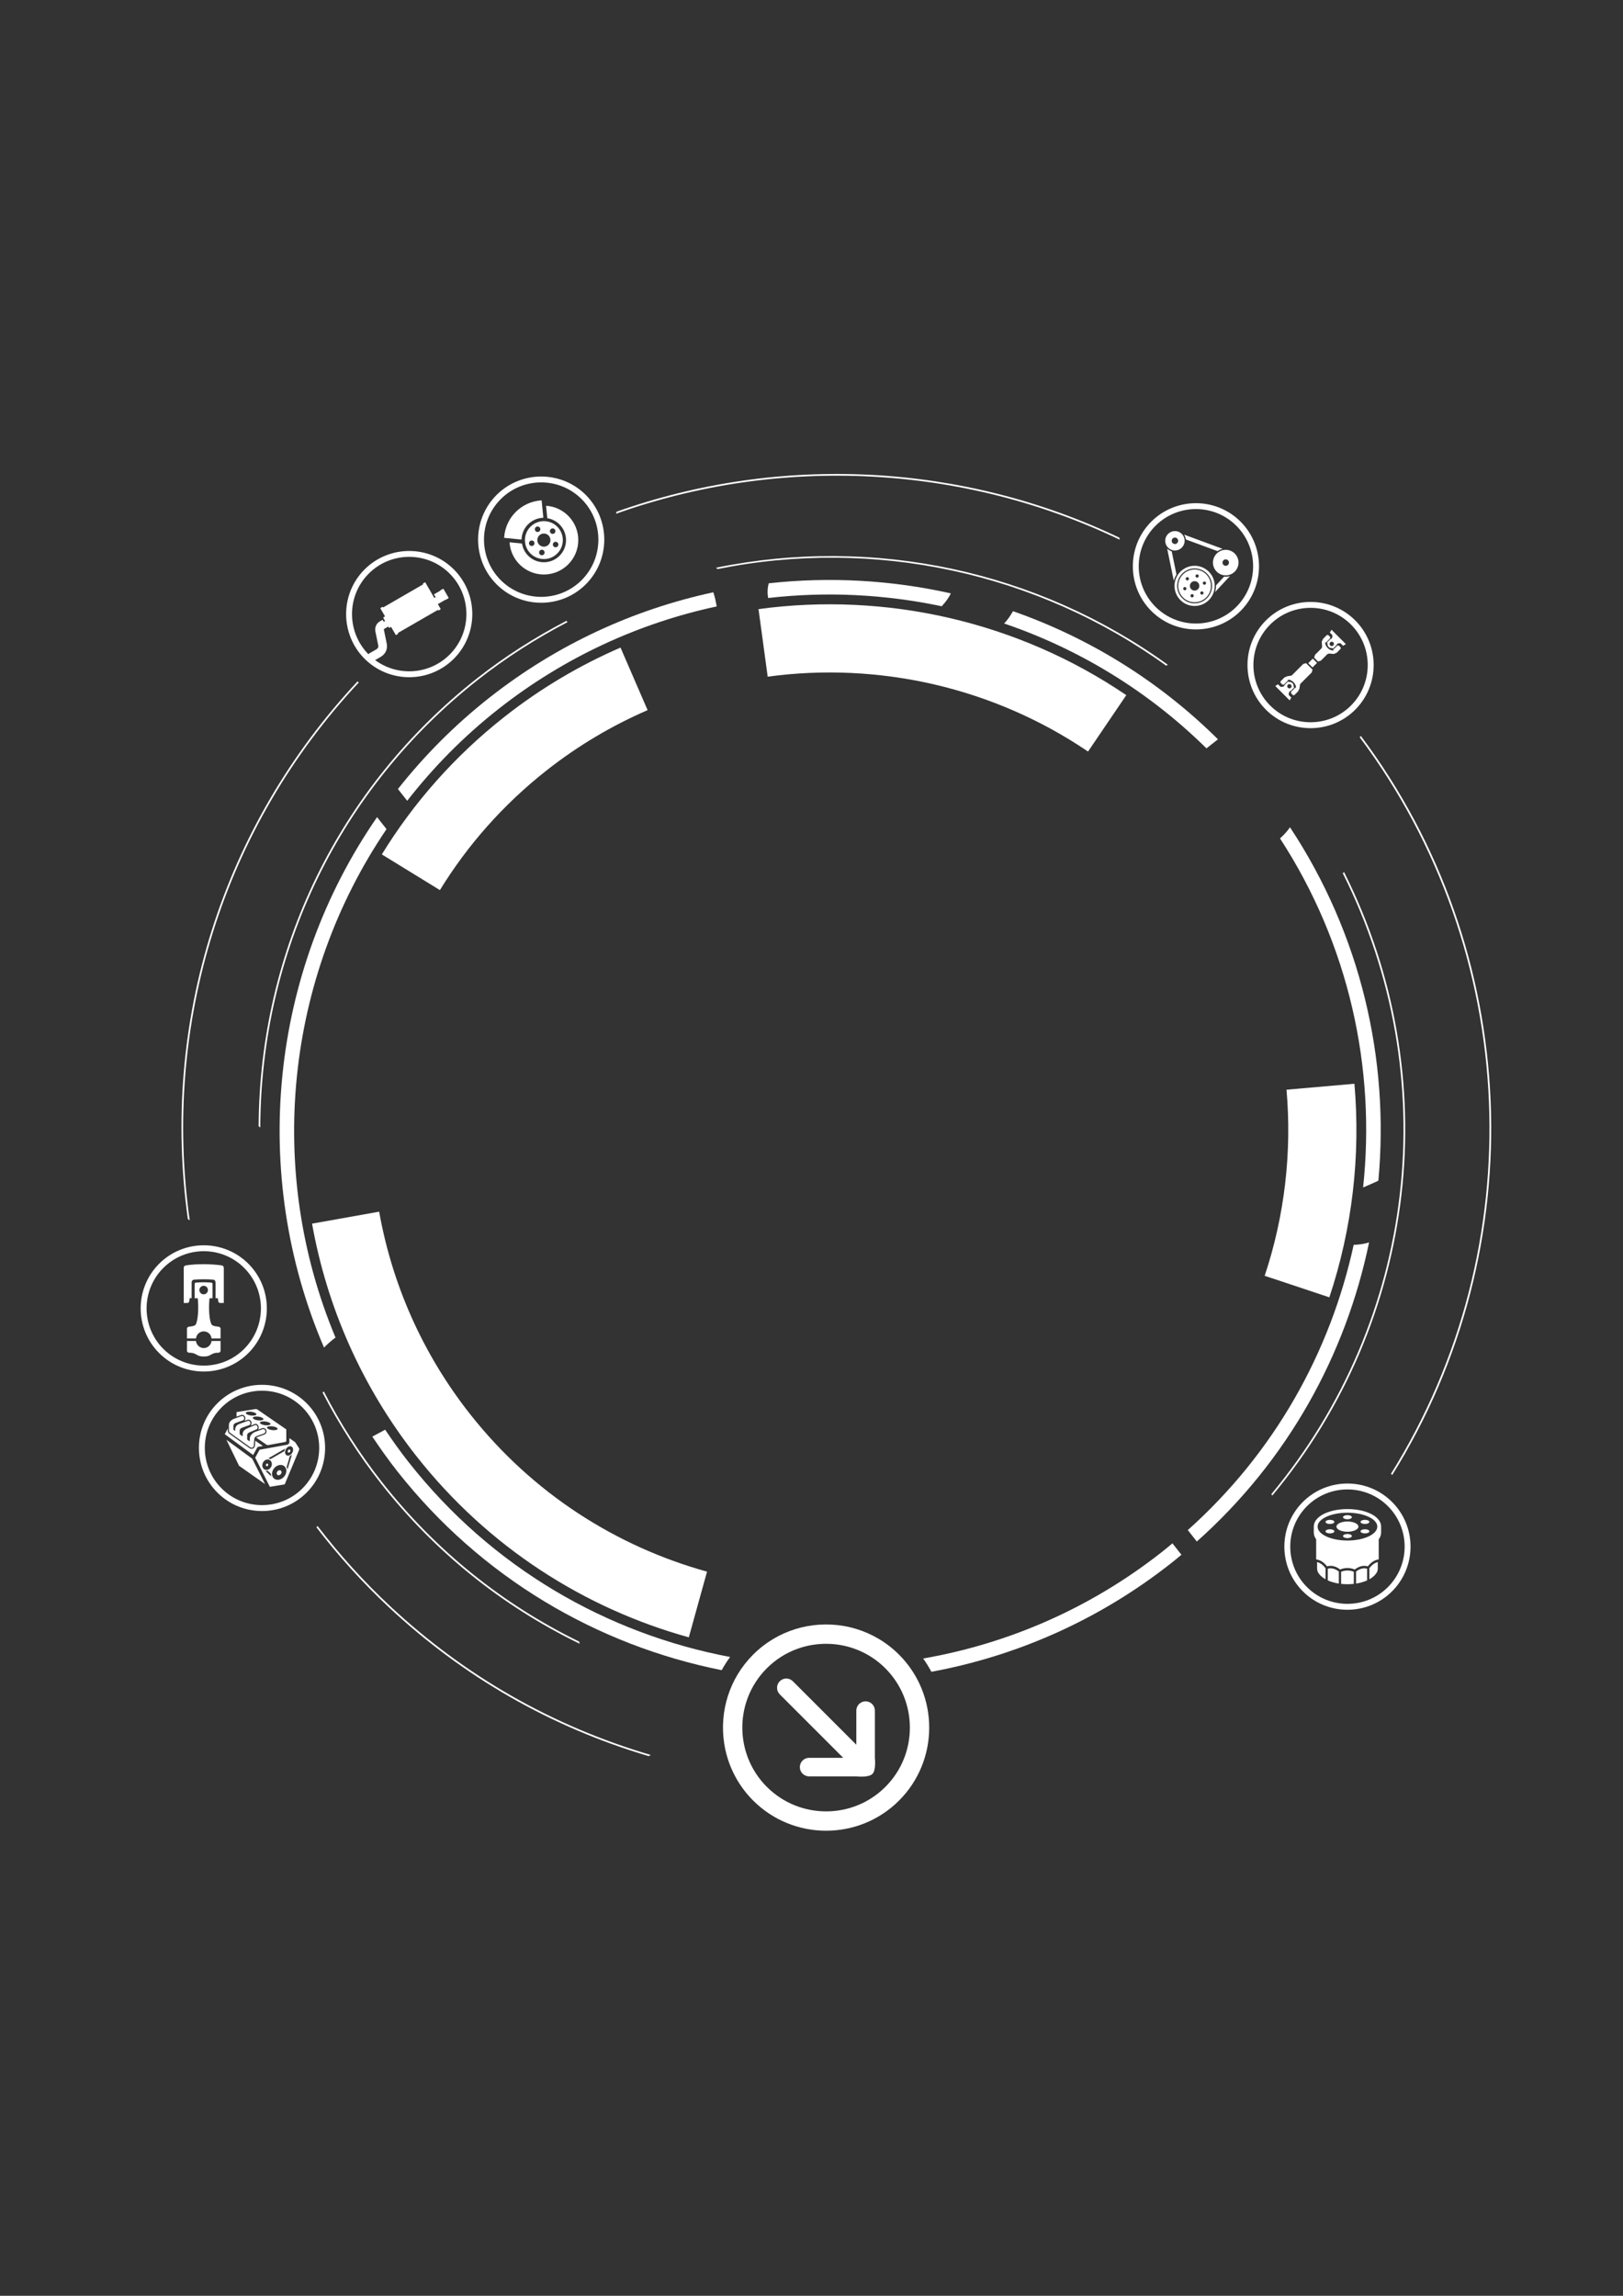 <svg xmlns="http://www.w3.org/2000/svg" xmlns:xlink="http://www.w3.org/1999/xlink" id="Calque_1" x="0px" y="0px" width="595.28px" height="841.89px" viewBox="0 0 595.28 841.89" style="enable-background:new 0 0 595.28 841.89;" xml:space="preserve"><rect x="0" y="0" width="595.28" height="841.89" fill="#333333" stroke="none"/><g>	<g>		<circle style="fill:none;" cx="199.482" cy="198.062" r="2.41"></circle>		<circle style="fill:none;" cx="197.18" cy="194.076" r="1.008"></circle>		<circle style="fill:none;" cx="198.739" cy="202.604" r="1.008"></circle>		<circle style="fill:none;" cx="203.789" cy="199.685" r="1.007"></circle>		<circle style="fill:none;" cx="202.704" cy="194.775" r="1.008"></circle>		<path style="fill:none;" d="M213.336,183.045c-8.18-8.188-21.503-8.198-29.68,0c-8.186,8.182-8.18,21.498,0,29.691   c8.176,8.188,21.5,8.188,29.68,0C221.521,204.543,221.517,191.227,213.336,183.045z M184.956,196.617   c0.679-6.909,6.173-12.402,13.082-13.081l0.614-0.06l0.634,6.377l-0.616,0.062c-3.874,0.38-6.956,3.462-7.335,7.336l-0.062,0.616   l-6.377-0.635L184.956,196.617z M205.5,194.587c1.918,3.324,0.779,7.573-2.544,9.493c-3.324,1.919-7.573,0.779-9.493-2.542   c-1.918-3.325-0.78-7.573,2.544-9.493C199.331,190.125,203.581,191.264,205.5,194.587z M199.482,210.675   c-6.697,0-12.174-5.218-12.588-11.812l4.562,0.454c0.603,3.891,3.967,6.868,8.027,6.868c4.486,0,8.124-3.637,8.124-8.125   c0-4.059-2.979-7.424-6.87-8.026l-0.454-4.562c6.594,0.415,11.813,5.892,11.813,12.588   C212.095,205.029,206.448,210.675,199.482,210.675z"></path>		<circle style="fill:none;" cx="195.026" cy="199.216" r="1.008"></circle>		<path style="fill:#FFFFFF;" d="M214.87,181.515c-9.028-9.025-23.711-9.025-32.749,0c-9.018,9.036-9.021,23.716,0,32.751   c9.037,9.035,23.72,9.026,32.749,0C223.891,205.231,223.892,190.551,214.87,181.515z M213.336,212.736   c-8.18,8.188-21.503,8.188-29.68,0c-8.18-8.193-8.186-21.509,0-29.691c8.176-8.198,21.5-8.188,29.68,0   C221.517,191.227,221.521,204.543,213.336,212.736z"></path>		<path style="fill:#FFFFFF;" d="M193.463,201.537c1.919,3.322,6.169,4.461,9.493,2.542c3.323-1.919,4.462-6.169,2.544-9.493   c-1.919-3.323-6.169-4.462-9.493-2.543C192.684,193.964,191.545,198.212,193.463,201.537z M199.733,202.768   c-0.089,0.549-0.608,0.921-1.158,0.832c-0.549-0.089-0.921-0.608-0.831-1.158c0.089-0.549,0.607-0.921,1.156-0.832   C199.451,201.7,199.823,202.218,199.733,202.768z M204.145,198.742c0.521,0.196,0.784,0.778,0.587,1.298   c-0.196,0.521-0.777,0.784-1.298,0.588c-0.521-0.197-0.784-0.777-0.587-1.298S203.623,198.545,204.145,198.742z M201.985,194.07   c0.39-0.398,1.027-0.404,1.424-0.015c0.397,0.39,0.404,1.027,0.015,1.425c-0.39,0.398-1.028,0.403-1.425,0.014   C201.602,195.105,201.595,194.467,201.985,194.07z M201.568,196.856c0.666,1.152,0.271,2.627-0.882,3.292   c-1.152,0.665-2.627,0.271-3.292-0.882c-0.666-1.153-0.271-2.626,0.882-3.292C199.429,195.309,200.903,195.704,201.568,196.856z    M196.677,193.203c0.482-0.278,1.098-0.113,1.376,0.368c0.279,0.483,0.114,1.099-0.369,1.377c-0.481,0.278-1.098,0.112-1.376-0.37   C196.029,194.098,196.194,193.482,196.677,193.203z M195.278,200.191c-0.538,0.139-1.088-0.184-1.228-0.724   c-0.139-0.539,0.184-1.088,0.724-1.228c0.539-0.141,1.088,0.184,1.228,0.723C196.14,199.503,195.817,200.052,195.278,200.191z"></path>		<path style="fill:#FFFFFF;" d="M191.335,197.251c0.379-3.874,3.461-6.956,7.335-7.336l0.616-0.062l-0.634-6.377l-0.614,0.06   c-6.909,0.679-12.403,6.172-13.082,13.081l-0.06,0.615l6.377,0.635L191.335,197.251z"></path>		<path style="fill:#FFFFFF;" d="M200.283,185.473l0.454,4.562c3.891,0.603,6.87,3.967,6.87,8.026c0,4.488-3.638,8.125-8.124,8.125   c-4.06,0-7.424-2.978-8.027-6.868l-4.562-0.454c0.414,6.593,5.892,11.812,12.588,11.812c6.966,0,12.613-5.646,12.613-12.614   C212.095,191.365,206.876,185.887,200.283,185.473z"></path>	</g>	<g>		<g>			<path style="fill:#FFFFFF;" d="M497.062,260.257c9.021-9.035,9.023-23.715,0-32.752c-9.027-9.024-23.711-9.024-32.747,0    c-9.019,9.037-9.021,23.717,0,32.752C473.351,269.292,488.034,269.283,497.062,260.257z M465.856,229.044    c8.173-8.193,21.489-8.183,29.664,0c8.177,8.177,8.182,21.486,0,29.674c-8.175,8.184-21.491,8.184-29.664,0    C457.682,250.531,457.676,237.222,465.856,229.044z"></path>		</g>		<path style="fill-rule:evenodd;clip-rule:evenodd;fill:#FFFFFF;" d="M469.588,251.778l-0.085-0.084l-0.781-0.781   c-0.664,0.665-0.371,0.08-0.961,0.668c1.743,1.744,3.486,3.487,5.229,5.23c0.59-0.591,0.003-0.297,0.668-0.962l-0.865-0.865   c-0.202-0.203-0.111-1.049,0.095-1.257l0.377-0.376l0.089,0.088l1.353-1.354l-0.247-0.247c0.226-0.988-0.736-1.951-1.725-1.725   l-0.248-0.247l-1.352,1.352l0.089,0.088l-0.378,0.377C470.638,251.892,469.791,251.981,469.588,251.778L469.588,251.778z    M472.356,251.083c-0.313,0.313-0.313,0.819,0,1.132c0.313,0.313,0.82,0.313,1.132,0c0.313-0.313,0.313-0.819,0-1.132   C473.177,250.77,472.669,250.77,472.356,251.083L472.356,251.083z M474.559,254.935c0.042,0.04,0.106,0.04,0.146,0l1.533-1.533   c0.041-0.04,0.041-0.106,0-0.146c-0.138-0.139,0.282-0.25,0.349-0.732c0.05-0.372,0.281-1.687,0.281-1.687l4.234-4.234   l0.312-1.039l-2.387-2.385l-1.039,0.311l-4.233,4.234c0,0-1.315,0.231-1.688,0.282c-0.381,0.051-0.631,0.448-0.73,0.347   c-0.041-0.041-0.105-0.041-0.146,0l-1.535,1.534c-0.121,0.122,0.103,0.151,0.02,0.233c-0.067,0.066-0.067,0.176,0,0.243   l0.688,0.687c0.066,0.067,0.175,0.067,0.241,0l0.057-0.056l0.146,0.146l1.618-1.619l-0.146-0.145l0.104-0.104   c1.396-0.142,3.078,1.541,2.936,2.937l-0.104,0.104l-0.145-0.144l-1.618,1.618l0.145,0.145l-0.056,0.056   c-0.066,0.066-0.066,0.175,0,0.243l0.689,0.687C474.411,255.098,474.43,254.806,474.559,254.935L474.559,254.935z M481.402,244.75   l1.663-1.662l-1.562-1.562l-1.662,1.664L481.402,244.75L481.402,244.75z M488.583,232.783l-0.083-0.084l-0.781-0.781   c0.664-0.666,0.078-0.372,0.668-0.962c1.743,1.743,3.485,3.486,5.23,5.229c-0.591,0.59-0.298,0.004-0.963,0.669l-0.864-0.865   c-0.203-0.204-1.051-0.114-1.259,0.094l-0.376,0.377l0.087,0.086l-1.353,1.354l-0.248-0.247c-0.985,0.226-1.948-0.737-1.724-1.725   l-0.247-0.247l1.354-1.353l0.088,0.088l0.376-0.377C488.697,233.832,488.786,232.984,488.583,232.783L488.583,232.783z    M487.889,235.55c0.313-0.312,0.819-0.312,1.132,0c0.313,0.313,0.313,0.821,0,1.133c-0.313,0.313-0.819,0.313-1.132,0   C487.575,236.371,487.575,235.864,487.889,235.55L487.889,235.55z M491.74,237.754c0.041,0.04,0.041,0.106,0,0.146l-1.533,1.533   c-0.039,0.04-0.104,0.04-0.145,0c-0.139-0.138-0.25,0.283-0.732,0.348c-0.736,0.101-2.006-0.368-2.535,0.161l-2.332,2.332   l-1.039,0.312l-1.417-1.417l0.311-1.039l2.333-2.333c0.529-0.528,0.061-1.799,0.16-2.533c0.053-0.381,0.448-0.633,0.349-0.732   c-0.041-0.041-0.041-0.106,0-0.146l1.534-1.533c0.121-0.123,0.148,0.101,0.231,0.019c0.067-0.066,0.177-0.066,0.241,0l0.689,0.688   c0.066,0.066,0.066,0.176,0,0.243l-0.057,0.055l0.145,0.146l-1.617,1.617l-0.145-0.145l-0.105,0.104   c-0.141,1.396,1.541,3.079,2.937,2.937l0.104-0.105l-0.146-0.144l1.619-1.618l0.145,0.145l0.057-0.057   c0.065-0.066,0.176-0.065,0.242,0l0.688,0.689C491.902,237.605,491.611,237.625,491.74,237.754L491.74,237.754z"></path>	</g>	<g>		<g>			<path style="fill:#FFFFFF;" d="M166.462,241.568c9.021-9.035,9.024-23.716,0-32.751c-9.027-9.024-23.71-9.024-32.747,0    c-9.019,9.035-9.021,23.716,0,32.751C142.751,250.602,157.435,250.593,166.462,241.568z M135.249,210.347    c8.177-8.196,21.501-8.187,29.681,0c8.18,8.183,8.184,21.499,0,29.691c-8.18,8.188-21.504,8.188-29.681,0    C127.07,231.845,127.064,218.529,135.249,210.347z"></path>		</g>		<path style="fill-rule:evenodd;clip-rule:evenodd;fill:#FFFFFF;" d="M140.536,222.755l14.662-8.467l-0.079-0.138   c-0.042-0.073-0.017-0.166,0.054-0.208l0.645-0.372c0.073-0.042,0.166-0.018,0.208,0.055l0.208,0.36l2.214,3.834l0.236,0.409   l0.608,1.053l0.483-0.28l-0.608-1.053l2.303-1.329c0.009-0.073,0.051-0.142,0.119-0.181l0.802-0.463   c0.116-0.068,0.266-0.027,0.332,0.088l1.764,3.055c0.066,0.116,0.026,0.264-0.089,0.332l-0.803,0.462   c-0.067,0.04-0.148,0.042-0.215,0.013l-2.786,1.609l0.793,1.374l0.208,0.36c0.041,0.073,0.017,0.167-0.056,0.208l-0.644,0.372   c-0.073,0.042-0.167,0.017-0.208-0.056l-0.08-0.139l-14.663,8.466l0.08,0.14c0.042,0.073,0.017,0.166-0.056,0.208l-0.644,0.371   c-0.073,0.042-0.167,0.018-0.208-0.055l-0.207-0.361l-1.463-2.533l-0.512,0.295c-0.116,0.068-0.265,0.027-0.333-0.088   l-0.193-0.335l-1.458,0.841c-0.18,0.105-0.179,0.182-0.143,0.36l1.037,5.055c0.422,2.051-0.481,3.865-2.277,4.901l-2.735,1.58   c-0.899-0.021-2.125-2.011-1.596-2.765l2.747-1.587c0.616-0.355,0.865-0.742,0.753-1.456l-1.045-5.093   c-0.3-1.461,0.301-2.973,1.616-3.732l1.02-0.589l0.422,0.731l0.484-0.28l-0.423-0.73l-0.193-0.335   c-0.066-0.116-0.026-0.265,0.089-0.331l0.511-0.297l-1.462-2.534l-0.208-0.36c-0.042-0.073-0.017-0.166,0.055-0.207l0.644-0.373   c0.073-0.041,0.166-0.017,0.208,0.056L140.536,222.755L140.536,222.755z"></path>	</g>	<g>		<g>			<path style="fill:#FFFFFF;" d="M455.013,224.043c9.021-9.035,9.021-23.715,0-32.75c-9.029-9.026-23.712-9.026-32.75,0    c-9.018,9.035-9.021,23.715,0,32.75C431.301,233.078,445.983,233.069,455.013,224.043z M423.8,192.823    c8.176-8.198,21.499-8.188,29.68,0c8.18,8.183,8.185,21.498,0,29.691c-8.181,8.188-21.504,8.188-29.68,0    C415.619,214.321,415.613,201.005,423.8,192.823z"></path>		</g>		<path style="fill-rule:evenodd;clip-rule:evenodd;fill:#FFFFFF;" d="M441.261,217.876c0.231-0.238,0.227-0.617-0.011-0.848   c-0.237-0.231-0.617-0.228-0.847,0.01c-0.232,0.238-0.229,0.617,0.01,0.849C440.65,218.118,441.029,218.113,441.261,217.876   L441.261,217.876z M437.088,219.051c0.321,0.082,0.648-0.113,0.729-0.434c0.082-0.32-0.112-0.648-0.435-0.729   c-0.32-0.081-0.646,0.113-0.728,0.435C436.572,218.644,436.768,218.971,437.088,219.051L437.088,219.051z M433.984,216.025   c0.089,0.318,0.42,0.504,0.739,0.415c0.319-0.09,0.506-0.422,0.414-0.741c-0.09-0.318-0.42-0.503-0.739-0.414   C434.08,215.375,433.894,215.707,433.984,216.025L433.984,216.025z M442.33,213.675c-0.091-0.319-0.422-0.506-0.74-0.415   c-0.319,0.089-0.505,0.42-0.415,0.739c0.09,0.32,0.422,0.505,0.74,0.416C442.233,214.325,442.419,213.994,442.33,213.675   L442.33,213.675z M435.053,211.824c-0.231,0.236-0.227,0.617,0.011,0.848s0.616,0.226,0.848-0.012s0.226-0.617-0.011-0.848   C435.662,211.583,435.283,211.586,435.053,211.824L435.053,211.824z M439.225,210.648c-0.319-0.082-0.647,0.112-0.729,0.433   c-0.082,0.322,0.112,0.648,0.435,0.73c0.32,0.082,0.646-0.113,0.728-0.434C439.74,211.056,439.546,210.73,439.225,210.648   L439.225,210.648z M439.638,209.031c3.212,0.818,5.155,4.086,4.339,7.3c-0.818,3.212-4.087,5.156-7.301,4.338   c-3.211-0.816-5.155-4.084-4.339-7.298C433.154,210.156,436.424,208.214,439.638,209.031L439.638,209.031z M439.735,208.644   c-3.427-0.872-6.914,1.2-7.785,4.628c-0.871,3.427,1.201,6.913,4.628,7.784c3.427,0.873,6.914-1.2,7.785-4.627   C445.234,213.001,443.162,209.515,439.735,208.644L439.735,208.644z M438.583,213.175c-0.925-0.236-1.866,0.324-2.101,1.25   c-0.235,0.925,0.323,1.866,1.248,2.101c0.926,0.235,1.865-0.325,2.102-1.249C440.066,214.352,439.509,213.411,438.583,213.175   L438.583,213.175z M439.973,207.707c-3.944-1.003-7.955,1.381-8.959,5.325c-1.004,3.946,1.381,7.957,5.327,8.961   c3.944,1.002,7.956-1.381,8.959-5.327C446.303,212.723,443.919,208.71,439.973,207.707L439.973,207.707z M431.228,197.167   c-0.632-0.161-1.274,0.223-1.436,0.855c-0.161,0.632,0.222,1.275,0.854,1.437c0.633,0.161,1.274-0.221,1.436-0.855   C432.242,197.972,431.86,197.328,431.228,197.167L431.228,197.167z M431.815,194.86c-1.907-0.485-3.846,0.667-4.33,2.574   c-0.485,1.908,0.667,3.846,2.573,4.33c1.907,0.485,3.845-0.667,4.331-2.574C434.875,197.284,433.723,195.345,431.815,194.86   L431.815,194.86z M450.726,201.769c-2.507-0.637-5.057,0.878-5.693,3.385c-0.638,2.507,0.878,5.056,3.385,5.694   c2.507,0.637,5.055-0.878,5.693-3.385C454.748,204.956,453.232,202.408,450.726,201.769L450.726,201.769z M449.861,205.164   c-0.633-0.161-1.274,0.221-1.436,0.854c-0.161,0.633,0.221,1.276,0.854,1.436c0.632,0.161,1.276-0.221,1.436-0.853   C450.876,205.968,450.494,205.324,449.861,205.164L449.861,205.164z M434.279,196.05l14.165,5.22   c-0.526,0.119-1.037,0.319-1.511,0.602c-0.125,0.075-0.246,0.154-0.363,0.237l-11.624-4.283   C434.867,197.185,434.635,196.577,434.279,196.05L434.279,196.05z M451.137,211.229l-5.472,5.907   c0.036-0.115,0.068-0.232,0.1-0.35c0.177-0.7,0.256-1.414,0.241-2.12l2.988-3.227   C449.717,211.521,450.446,211.449,451.137,211.229L451.137,211.229z M430.526,213.011l-2.438-11.839   c0.452,0.455,1.019,0.806,1.667,1.004l1.752,8.502c-0.43,0.684-0.755,1.437-0.957,2.237L430.526,213.011L430.526,213.011z"></path>	</g>	<g>		<g>			<path style="fill:#FFFFFF;" d="M112.475,547.341c9.021-9.035,9.018-23.716,0-32.75c-9.038-9.025-23.72-9.025-32.749,0    c-9.022,9.034-9.021,23.715,0,32.75C88.754,556.366,103.437,556.376,112.475,547.341z M110.939,545.803    c-8.176,8.185-21.5,8.185-29.68,0c-8.185-8.188-8.18-21.496,0-29.675c8.179-8.183,21.503-8.193,29.68,0    C119.124,524.307,119.119,537.615,110.939,545.803z"></path>		</g>		<path style="fill-rule:evenodd;clip-rule:evenodd;fill:#FFFFFF;" d="M86.759,517.826l6.96-1.113   c0.23-0.022,0.457,0.018,0.679,0.162l10.61,7.295v4.156c-0.024,0.238-0.164,0.397-0.441,0.461l-6.183,1.145   c-0.3,0.022-0.419,0.006-0.673-0.168l-3.728-2.572c0.094-0.068,0.202-0.125,0.313-0.178l2.792-1.002l0.032-0.018   c1.114-0.644,0.71-2.519-0.842-2.305l-0.042,0.006l-1.452,0.521c-0.043,0.013-0.106,0.01-0.07-0.052   c0.5-0.763-0.088-2.297-1.289-1.977l-0.028,0.008l-1.205,0.518c-0.077,0.041-0.19-0.01-0.133-0.102   c0.171-0.267,0.225-0.617,0.181-0.927c-0.095-0.689-0.626-1.142-1.334-1.067l-0.048,0.004l-1.014,0.364   c-0.069,0.034-0.147-0.01-0.103-0.07c0.211-0.274,0.278-0.666,0.229-1.005c-0.104-0.706-0.657-1.151-1.378-1.048l-0.041,0.006   l-1.794,0.644V517.826L86.759,517.826z M83.547,523.849v0.691c0,0.531,0.169,0.962,0.642,1.249l7.33,5.251   c0.805,0.575,1.915,0.13,1.974-0.873l0.137-1.844l2.81,1.938l-1.699,0.288c-0.173,0.032-0.31,0.132-0.4,0.288l-1.488,2.729   l-10.403-7.631L83.547,523.849L83.547,523.849z M83.043,527.974l9.476,6.95l4.69,9.299l-9.531-6.71L83.043,527.974L83.043,527.974   z M98.982,545.228L93.6,534.556l1.591-2.914c0.007-0.012,0.011-0.021,0.017-0.021c3.354-0.571,6.701-1.191,10.047-1.809   c0.254-0.049,0.464-0.148,0.639-0.345c0.177-0.203,0.248-0.426,0.248-0.691v-1.402l2.141,1.509l1.363,2.134   c0.125,0.203,0.144,0.453,0.023,0.766l-3.449,8.241l-1.801,4.305C102.607,544.628,100.794,544.928,98.982,545.228L98.982,545.228z    M90.929,517.701c-0.556,0.088-1.188,0.377-0.479,0.865c0.689,0.475,1.986,0.651,2.807,0.519c0.555-0.089,1.191-0.377,0.482-0.864   C93.049,517.746,91.751,517.569,90.929,517.701L90.929,517.701z M93.519,519.482c-0.554,0.088-1.189,0.377-0.48,0.864   c0.69,0.474,1.986,0.649,2.808,0.52c0.554-0.089,1.192-0.378,0.483-0.866C95.639,519.526,94.342,519.351,93.519,519.482   L93.519,519.482z M96.109,521.263c-0.556,0.089-1.19,0.377-0.482,0.865c0.69,0.474,1.986,0.649,2.809,0.519   c0.555-0.09,1.191-0.378,0.482-0.865C98.228,521.307,96.931,521.131,96.109,521.263L96.109,521.263z M98.698,523.044   c-0.554,0.088-1.189,0.376-0.481,0.863c0.69,0.475,1.987,0.65,2.808,0.52c0.555-0.089,1.192-0.379,0.483-0.866   C100.818,523.088,99.52,522.911,98.698,523.044L98.698,523.044z M102.207,539.209c-0.49,0.201-0.799,0.752-0.702,1.217   c0.097,0.466,0.553,0.677,1.029,0.488c0.475-0.189,0.801-0.712,0.718-1.19C103.17,539.245,102.697,539.01,102.207,539.209   L102.207,539.209z M101.864,537.423c-0.749,0.316-1.344,0.902-1.709,1.583c-0.355,0.664-0.484,1.424-0.318,2.093   s0.582,1.137,1.122,1.38c0.534,0.239,1.194,0.258,1.875-0.003c0.681-0.262,1.268-0.766,1.661-1.377   c0.401-0.624,0.61-1.356,0.511-2.081c-0.1-0.726-0.501-1.291-1.071-1.586C103.357,537.132,102.613,537.104,101.864,537.423   L101.864,537.423z M105.962,531.588c-0.271,0.12-0.46,0.46-0.425,0.75c0.034,0.29,0.275,0.426,0.541,0.309   c0.265-0.115,0.457-0.444,0.428-0.739S106.231,531.468,105.962,531.588L105.962,531.588z M105.842,530.48   c-0.83,0.377-1.385,1.422-1.269,2.285c0.116,0.862,0.83,1.251,1.614,0.91c0.786-0.34,1.381-1.307,1.309-2.209   C107.423,530.565,106.67,530.103,105.842,530.48L105.842,530.48z M97.469,535.346c-0.959,0.433-1.469,1.608-1.185,2.566   c0.284,0.96,1.209,1.382,2.112,1.003c0.902-0.38,1.485-1.453,1.257-2.464S98.428,534.914,97.469,535.346L97.469,535.346z    M97.831,536.737c-0.237,0.104-0.374,0.392-0.306,0.638c0.067,0.247,0.306,0.361,0.538,0.261c0.232-0.1,0.375-0.38,0.312-0.629   C98.311,536.758,98.067,536.635,97.831,536.737L97.831,536.737z M104.649,531.178c-0.186,0.306-0.317,0.645-0.38,0.983   c-0.881,0.507-1.75,1.005-2.605,1.495c-0.845,0.483-1.675,0.959-2.495,1.428c-0.049-0.032-0.098-0.062-0.152-0.088   c-0.198-0.103-0.414-0.163-0.636-0.187c0.999-0.578,2.017-1.168,3.049-1.766C102.481,532.434,103.555,531.811,104.649,531.178   L104.649,531.178z M97.375,539.378c0.27,0.052,0.555,0.039,0.834-0.037c0.39,0.378,0.776,0.751,1.155,1.12   c-0.009,0.275,0.019,0.547,0.085,0.805c0.01,0.044,0.023,0.084,0.036,0.129C98.8,540.739,98.099,540.068,97.375,539.378   L97.375,539.378z M105.416,538.902c-0.003-0.012-0.004-0.024-0.006-0.037c-0.042-0.321-0.137-0.618-0.275-0.884   c0.185-0.629,0.375-1.271,0.568-1.928c0.198-0.672,0.4-1.36,0.605-2.063c0.29-0.142,0.558-0.354,0.785-0.611   c-0.302,0.996-0.594,1.961-0.878,2.893C105.941,537.176,105.673,538.052,105.416,538.902L105.416,538.902z M96.339,524.097   c1.136-0.157,1.271,1.137,0.571,1.541l-2.775,0.995c-0.484,0.229-0.835,0.518-0.869,1.052l-0.182,2.446   c-0.041,0.683-0.782,0.968-1.329,0.576l-7.344-5.262c-0.375-0.221-0.455-0.543-0.452-0.898v-1.979l0.002-0.071   c0.019-1.051,0.965-1.862,1.872-2.213l2.823-1.014c1.06-0.153,1.136,1.305,0.571,1.541l-2.776,0.995   c-0.532,0.251-0.851,0.526-0.851,1.125v1.078c-0.004,0.194,0.049,0.342,0.169,0.429l0.291,0.188   c0.133,0.081,0.208,0.076,0.196-0.067v-0.234c-0.026-1.323,0.789-1.931,1.875-2.283l2.824-1.014   c1.014-0.104,1.096,1.255,0.569,1.54l-2.775,0.996c-0.485,0.229-0.852,0.52-0.852,1.068v0.928v0.087   c-0.009,0.169,0.064,0.35,0.193,0.436l0.749,0.535c0.114,0.081,0.174,0.048,0.174-0.109v-0.351   c-0.092-1.286,0.661-1.904,1.83-2.415l2.693-1.155c0.923-0.247,1.223,1.212,0.661,1.51l-2.591,1.113   c-0.503,0.215-0.952,0.518-0.952,1.096v1.311c-0.003,0.151,0.056,0.353,0.176,0.424l0.59,0.418   c0.13,0.091,0.199,0.008,0.191-0.183l0.029-0.88c0-0.023,0.002-0.048,0.004-0.07c0.042-0.479,0.274-0.924,0.603-1.297   c0.337-0.385,0.843-0.764,1.336-0.942L96.339,524.097L96.339,524.097z"></path>	</g>	<g>		<g>			<path style="fill:#FFFFFF;" d="M91.108,496.179c9.021-9.034,9.019-23.716,0-32.751c-9.037-9.025-23.72-9.025-32.747,0    c-9.023,9.035-9.021,23.717,0,32.751C67.388,505.203,82.071,505.215,91.108,496.179z M89.566,494.641    c-8.173,8.184-21.49,8.184-29.665,0c-8.18-8.188-8.176-21.497,0-29.674c8.175-8.185,21.492-8.195,29.665,0    C97.746,473.144,97.741,486.453,89.566,494.641z"></path>		</g>		<path style="fill-rule:evenodd;clip-rule:evenodd;fill:#FFFFFF;" d="M74.699,471.513c-0.865,0-1.566,0.701-1.566,1.565   c0,0.865,0.702,1.566,1.566,1.566c0.865,0,1.567-0.701,1.567-1.566C76.266,472.214,75.564,471.513,74.699,471.513L74.699,471.513z    M68.57,491.745h3.319c0.133,1.454,1.354,2.595,2.844,2.595c1.488,0,2.711-1.141,2.845-2.595h3.319l0.003,3.536   c0,0.426-0.346,0.772-0.773,0.772c-0.771,0-1.505,0.078-2.204,0.421c-0.526,0.261-0.926,0.561-1.509,0.749   c-0.952,0.307-2.411,0.307-3.363,0c-0.583-0.188-0.983-0.488-1.509-0.749c-0.699-0.343-1.434-0.421-2.206-0.421   c-0.425,0-0.771-0.347-0.771-0.772L68.57,491.745L68.57,491.745z M71.392,476.069v-5.073c0-0.373,0.043-0.604,0.451-0.642   c1.872-0.169,3.784-0.169,5.656,0c0.413,0.038,0.451,0.282,0.451,0.642v5.083c-0.374,0.011-0.748,0.02-1.121,0.023   c-0.226,2.423-0.294,6.886,0.57,9.187c0.338,0.902,1.086,0.979,1.935,1.108c0.283,0.044,0.567,0.08,0.851,0.118   c0.396,0.051,0.717,0.355,0.717,0.768l-0.003,3.537h-3.319c-0.134-1.454-1.356-2.594-2.845-2.594c-1.49,0-2.712,1.14-2.844,2.594   H68.57l-0.004-3.537c0-0.412,0.32-0.717,0.715-0.768c0.284-0.038,0.566-0.074,0.847-0.118c0.846-0.13,1.543-0.202,1.861-1.105   c0.845-2.404,0.792-6.687,0.557-9.198C72.163,476.087,71.777,476.079,71.392,476.069L71.392,476.069z M69.623,476.036   c-0.023,0.025-0.041,0.089-0.045,0.115l-0.167,1.019c-0.06,0.363-0.299,0.643-0.688,0.643h-1.335c0-4.121,0-8.821,0-12.942   c0-0.442,0.377-0.776,0.795-0.843c3.951-0.609,9.145-0.564,13.099-0.001c0.42,0.061,0.8,0.399,0.8,0.844c0,4.121,0,8.821,0,12.942   h-1.339c-0.373,0-0.626-0.286-0.683-0.637l-0.169-1.024c-0.004-0.026-0.021-0.087-0.045-0.113   c-0.263,0.009-0.526,0.019-0.79,0.027v-5.649c0-0.634-0.218-1.098-0.928-1.163c-1.911-0.173-5.004-0.173-6.914,0   c-0.696,0.064-0.928,0.511-0.928,1.163v5.641C70.065,476.05,69.844,476.043,69.623,476.036L69.623,476.036z"></path>	</g>	<g>		<path style="fill:#FFFFFF;" d="M426.191,569.1c1.303-1.029,2.564-2.083,3.833-3.141c1.104,1.397,2.199,2.79,3.299,4.187   c-1.269,1.056-2.537,2.109-3.842,3.136c-26.542,20.893-56.746,34.027-87.869,39.777c-0.9-1.694-1.907-3.322-3.015-4.874   C369.618,602.793,399.764,589.895,426.191,569.1z"></path>		<path style="fill:#FFFFFF;" d="M145.708,539.513c-3.258-4.142-6.272-8.396-9.156-12.706c1.591-0.821,3.156-1.672,4.713-2.529   c2.73,4.048,5.562,8.044,8.635,11.939c30.53,38.768,72.825,62.908,117.891,71.416c-1.133,1.537-2.168,3.151-3.096,4.833   C219.199,603.376,176.592,578.728,145.708,539.513z"></path>		<path style="fill:#FFFFFF;" d="M281.749,219.296c-0.366-1.947-0.233-3.719,0.194-5.39c22.349-2.476,44.946-1.194,66.801,3.689   c-0.804,1.721-1.994,3.266-3.343,4.731C324.536,217.914,303.028,216.855,281.749,219.296z"></path>		<path style="fill:#FFFFFF;" d="M368.289,228.639c1.261-1.285,2.297-2.848,3.258-4.506c27.646,9.665,53.429,25.416,75.174,46.977   c-1.398,1.105-2.813,2.219-4.215,3.32C421.042,253.287,395.571,237.935,368.289,228.639z"></path>		<path style="fill:#FFFFFF;" d="M505.561,432.964c-1.817,0.891-3.743,1.662-5.608,2.495c4.688-43.726-5.125-89.042-30.471-128   c1.364-1.239,2.622-2.583,3.66-4.092C499.155,342.743,509.641,388.553,505.561,432.964z"></path>		<path style="fill:#FFFFFF;" d="M496.5,456.494c1.966-0.05,3.825-0.336,5.643-0.876c-8.527,41.195-29.801,79.957-63.177,109.673   c-1.089-1.381-2.189-2.772-3.31-4.192C467.486,532.665,487.955,495.771,496.5,456.494z"></path>		<path style="fill:#FFFFFF;" d="M145.952,289.339c9.635-12.194,20.8-23.472,33.543-33.495   c24.913-19.604,53.046-32.378,82.129-38.645c0.586,1.679,0.926,3.44,1.263,5.178c-28.372,6.09-55.81,18.534-80.101,37.652   c-12.75,10.033-23.879,21.367-33.434,33.632C148.217,292.219,147.087,290.779,145.952,289.339z"></path>		<path style="fill:#FFFFFF;" d="M118.838,494.156c-27.364-63.783-19.808-137.669,19.461-194.51   c1.159,1.469,2.311,2.936,3.468,4.407c-37.105,54.689-44.348,125.211-18.712,186.444   C121.585,491.555,120.2,492.821,118.838,494.156z"></path>		<path style="fill:#FFFFFF;" d="M492.492,320.209c0.151-0.119,0.313-0.247,0.5-0.386c37.6,74.946,27.258,164.271-26.322,228.596   c-0.122-0.151-0.25-0.32-0.389-0.491C519.605,483.83,529.898,394.875,492.492,320.209z"></path>		<path style="fill:#FFFFFF;" d="M498.704,270.353l0.43-0.471c59.327,79.161,63.749,187.291,11.506,271.007   c-0.156-0.142-0.309-0.289-0.468-0.438C562.187,456.997,557.78,349.265,498.704,270.353z"></path>		<path style="fill:#FFFFFF;" d="M139.746,544.045c-8.185-10.388-15.364-21.635-21.454-33.396c0.156-0.124,0.313-0.25,0.482-0.384   c6.081,11.77,13.274,23.01,21.46,33.397c19.571,24.854,43.874,44.475,72.215,58.351c0.053,0.258,0.105,0.511,0.146,0.759   C183.98,588.845,159.474,569.094,139.746,544.045z"></path>		<path style="fill:#FFFFFF;" d="M143.092,588.994c27.489,25.668,59.65,44.009,95.6,54.574c-0.289,0.148-0.542,0.28-0.742,0.427   c-35.816-10.614-67.871-28.947-95.279-54.549c-9.668-9.027-18.601-18.915-26.626-29.38l0.433-0.466   C124.5,570.073,133.427,579.967,143.092,588.994z"></path>		<path style="fill:#FFFFFF;" d="M95.467,413.492c-0.227-0.248-0.423-0.396-0.61-0.465c0.349-64.626,29.438-124.396,80.05-164.223   c10.197-8.025,21.257-15.092,32.85-21.138c0.129,0.161,0.259,0.321,0.381,0.487c-11.597,6.04-22.65,13.112-32.847,21.137   C124.707,289.093,95.676,348.878,95.467,413.492z"></path>		<path style="fill:#FFFFFF;" d="M131.586,250.286C81.938,303.405,59.391,375.231,69.58,447.511   c-0.241-0.148-0.473-0.329-0.694-0.523c-10.013-72.256,12.618-144.013,62.25-197.123L131.586,250.286z"></path>		<path style="fill:#FFFFFF;" d="M428.305,243.766c-0.197,0.099-0.377,0.219-0.555,0.362   c-47.435-34.225-107.146-47.051-164.624-35.435c-0.14-0.19-0.297-0.368-0.477-0.511   C320.488,196.39,380.608,209.27,428.305,243.766z"></path>		<path style="fill:#FFFFFF;" d="M225.95,188.396c0.069-0.255,0.137-0.505,0.194-0.747c60.151-21.312,127.011-17.905,184.407,9.518   c0.076,0.272,0.126,0.522,0.132,0.749C353.204,170.326,286.186,166.92,225.95,188.396z"></path>		<path style="fill:none;stroke:#FFFFFF;stroke-width:25;stroke-miterlimit:10;" d="M484.316,398.513   c2.164,24.74-0.758,49.724-8.598,73.283"></path>		<path style="fill:none;stroke:#FFFFFF;stroke-width:25;stroke-miterlimit:10;" d="M279.887,235.753   c43.799-5.949,88.992,4.258,126.195,29.508"></path>		<path style="fill:none;stroke:#FFFFFF;stroke-width:25;stroke-miterlimit:10;" d="M150.697,319.866   c10.827-17.625,24.878-33.665,42.056-47.182c12.482-9.825,25.871-17.705,39.805-23.74"></path>		<path style="fill:none;stroke:#FFFFFF;stroke-width:25;stroke-miterlimit:10;" d="M255.983,588.383   c-35.752-9.918-68.768-30.821-93.428-62.129c-18.951-24.065-30.761-51.492-35.797-79.727"></path>		<path style="fill:#FFFFFF;" d="M276.24,660.277c14.754,14.754,38.764,14.755,53.513,0.005   c14.749-14.748,14.745-38.757-0.008-53.511c-4.522-4.523-9.915-7.656-15.644-9.408c-1.587-0.485-3.199-0.865-4.826-1.138   c-11.661-1.95-24.065,1.563-33.041,10.538c-8.827,8.827-12.37,20.968-10.631,32.459c0.248,1.635,0.602,3.256,1.063,4.853   C268.382,650.011,271.571,655.607,276.24,660.277z M281.259,655.259c-4.41-4.41-7.196-9.837-8.363-15.535   c-0.358-1.747-0.563-3.521-0.616-5.296c-0.243-8.174,2.743-16.426,8.968-22.65c6.347-6.347,14.804-9.328,23.138-8.95   c1.771,0.081,3.537,0.313,5.276,0.698c5.526,1.221,10.778,3.977,15.064,8.264c11.986,11.984,11.997,31.495,0.012,43.479   C312.752,667.255,293.244,667.244,281.259,655.259z"></path>		<path style="fill:#FFFFFF;" d="M293.366,648.017c-0.003-1.878,1.522-3.402,3.394-3.404l12.518,0.002l-19.2-19.199l-3.269-3.269   l-0.814-0.813c-1.322-1.325-1.325-3.476,0.003-4.803c1.329-1.33,3.48-1.328,4.804-0.004l0.865,0.864l2.969,2.971l19.446,19.445   l-0.001-12.518c0.002-1.872,1.525-3.396,3.396-3.396c1.88,0.001,3.403,1.524,3.406,3.395l0.004,17.331   c0,0,0.516,4.481-0.905,5.902c-1.42,1.421-5.896,0.897-5.896,0.897l-17.329-0.005C294.889,651.41,293.363,649.892,293.366,648.017   z"></path>	</g>	<g>		<g>			<path style="fill:#FFFFFF;" d="M510.587,583.544c9.021-9.035,9.023-23.716,0-32.751c-9.027-9.025-23.711-9.025-32.748,0    c-9.019,9.035-9.021,23.716,0,32.751C486.876,592.579,501.56,592.57,510.587,583.544z M479.374,552.331    c8.176-8.192,21.501-8.183,29.681,0c8.179,8.179,8.184,21.487,0,29.675c-8.18,8.184-21.505,8.184-29.681,0    C471.193,573.818,471.188,560.51,479.374,552.331z"></path>		</g>		<path style="fill-rule:evenodd;clip-rule:evenodd;fill:#FFFFFF;" d="M506.561,559.827v2.183c-0.025,0.928-0.321,1.756-0.875,2.467   v7.367c-1.648,0.22-2.941,1.218-3.992,2.551c-1.75-0.491-3.359,0.046-4.793,1.159c-1.681-0.725-3.693-0.725-5.374,0   c-1.435-1.113-3.043-1.65-4.793-1.159c-1.049-1.333-2.344-2.331-3.991-2.551v-7.367c-0.561-0.717-0.851-1.532-0.876-2.467v-2.183   c0-2.281,2.01-3.881,3.991-4.804c2.509-1.171,5.582-1.632,8.356-1.632c2.773,0,5.847,0.461,8.355,1.632   C504.551,555.946,506.561,557.546,506.561,559.827L506.561,559.827z M494.214,557.948c2.226,0,4.031,0.84,4.031,1.879   c0,1.038-1.806,1.879-4.031,1.879c-2.227,0-4.032-0.841-4.032-1.879C490.182,558.788,491.987,557.948,494.214,557.948   L494.214,557.948z M494.214,555.613c0.896,0,1.622,0.341,1.622,0.758c0,0.418-0.726,0.757-1.622,0.757   c-0.897,0-1.623-0.339-1.623-0.757C492.591,555.954,493.316,555.613,494.214,555.613L494.214,555.613z M502.039,557.721   c0.449,0.361,0.184,0.824-0.593,1.033c-0.778,0.21-1.77,0.084-2.218-0.276c-0.448-0.362-0.183-0.825,0.594-1.034   C500.6,557.234,501.592,557.359,502.039,557.721L502.039,557.721z M502.039,561.933c-0.447,0.363-1.44,0.487-2.217,0.278   s-1.042-0.673-0.594-1.033c0.448-0.362,1.439-0.486,2.218-0.278C502.223,561.109,502.488,561.572,502.039,561.933L502.039,561.933   z M494.214,564.041c-0.897,0-1.625-0.339-1.623-0.758c0-0.418,0.726-0.757,1.623-0.757c0.896,0,1.622,0.339,1.622,0.757   C495.837,563.702,495.11,564.041,494.214,564.041L494.214,564.041z M486.389,561.933c-0.45-0.36-0.185-0.823,0.592-1.033   c0.778-0.208,1.771-0.084,2.22,0.278c0.446,0.36,0.181,0.824-0.596,1.033C487.829,562.42,486.835,562.296,486.389,561.933   L486.389,561.933z M486.389,557.721c0.446-0.361,1.44-0.486,2.216-0.277c0.776,0.209,1.042,0.672,0.595,1.034   c-0.448,0.36-1.44,0.486-2.219,0.276C486.204,558.545,485.938,558.082,486.389,557.721L486.389,557.721z M496.541,576.375v4.445   c-1.543,0.171-3.112,0.171-4.655,0v-4.445C493.335,575.765,495.093,575.765,496.541,576.375L496.541,576.375z M497.369,580.713   c1.462-0.226,2.847-0.612,4.055-1.158v-4.3c-1.488-0.394-2.841,0.1-4.055,1.043V580.713L497.369,580.713z M502.253,579.139   c1.243-0.693,2.232-1.587,2.822-2.68c0.157-0.347,0.258-0.745,0.272-1.225v-2.412c-1.272,0.309-2.279,1.188-3.095,2.25V579.139   L502.253,579.139z M491.058,580.713c-1.462-0.226-2.847-0.612-4.055-1.158v-4.3c1.489-0.394,2.842,0.1,4.055,1.043V580.713   L491.058,580.713z M486.175,579.139c-1.244-0.693-2.233-1.587-2.823-2.68c-0.157-0.347-0.256-0.745-0.272-1.225v-2.412   c1.272,0.309,2.279,1.188,3.096,2.25V579.139L486.175,579.139z M494.214,554.723c6.046,0,10.949,2.284,10.949,5.104   c0,2.819-4.903,5.104-10.949,5.104s-10.95-2.284-10.95-5.104C483.264,557.007,488.168,554.723,494.214,554.723L494.214,554.723z"></path>	</g></g></svg>